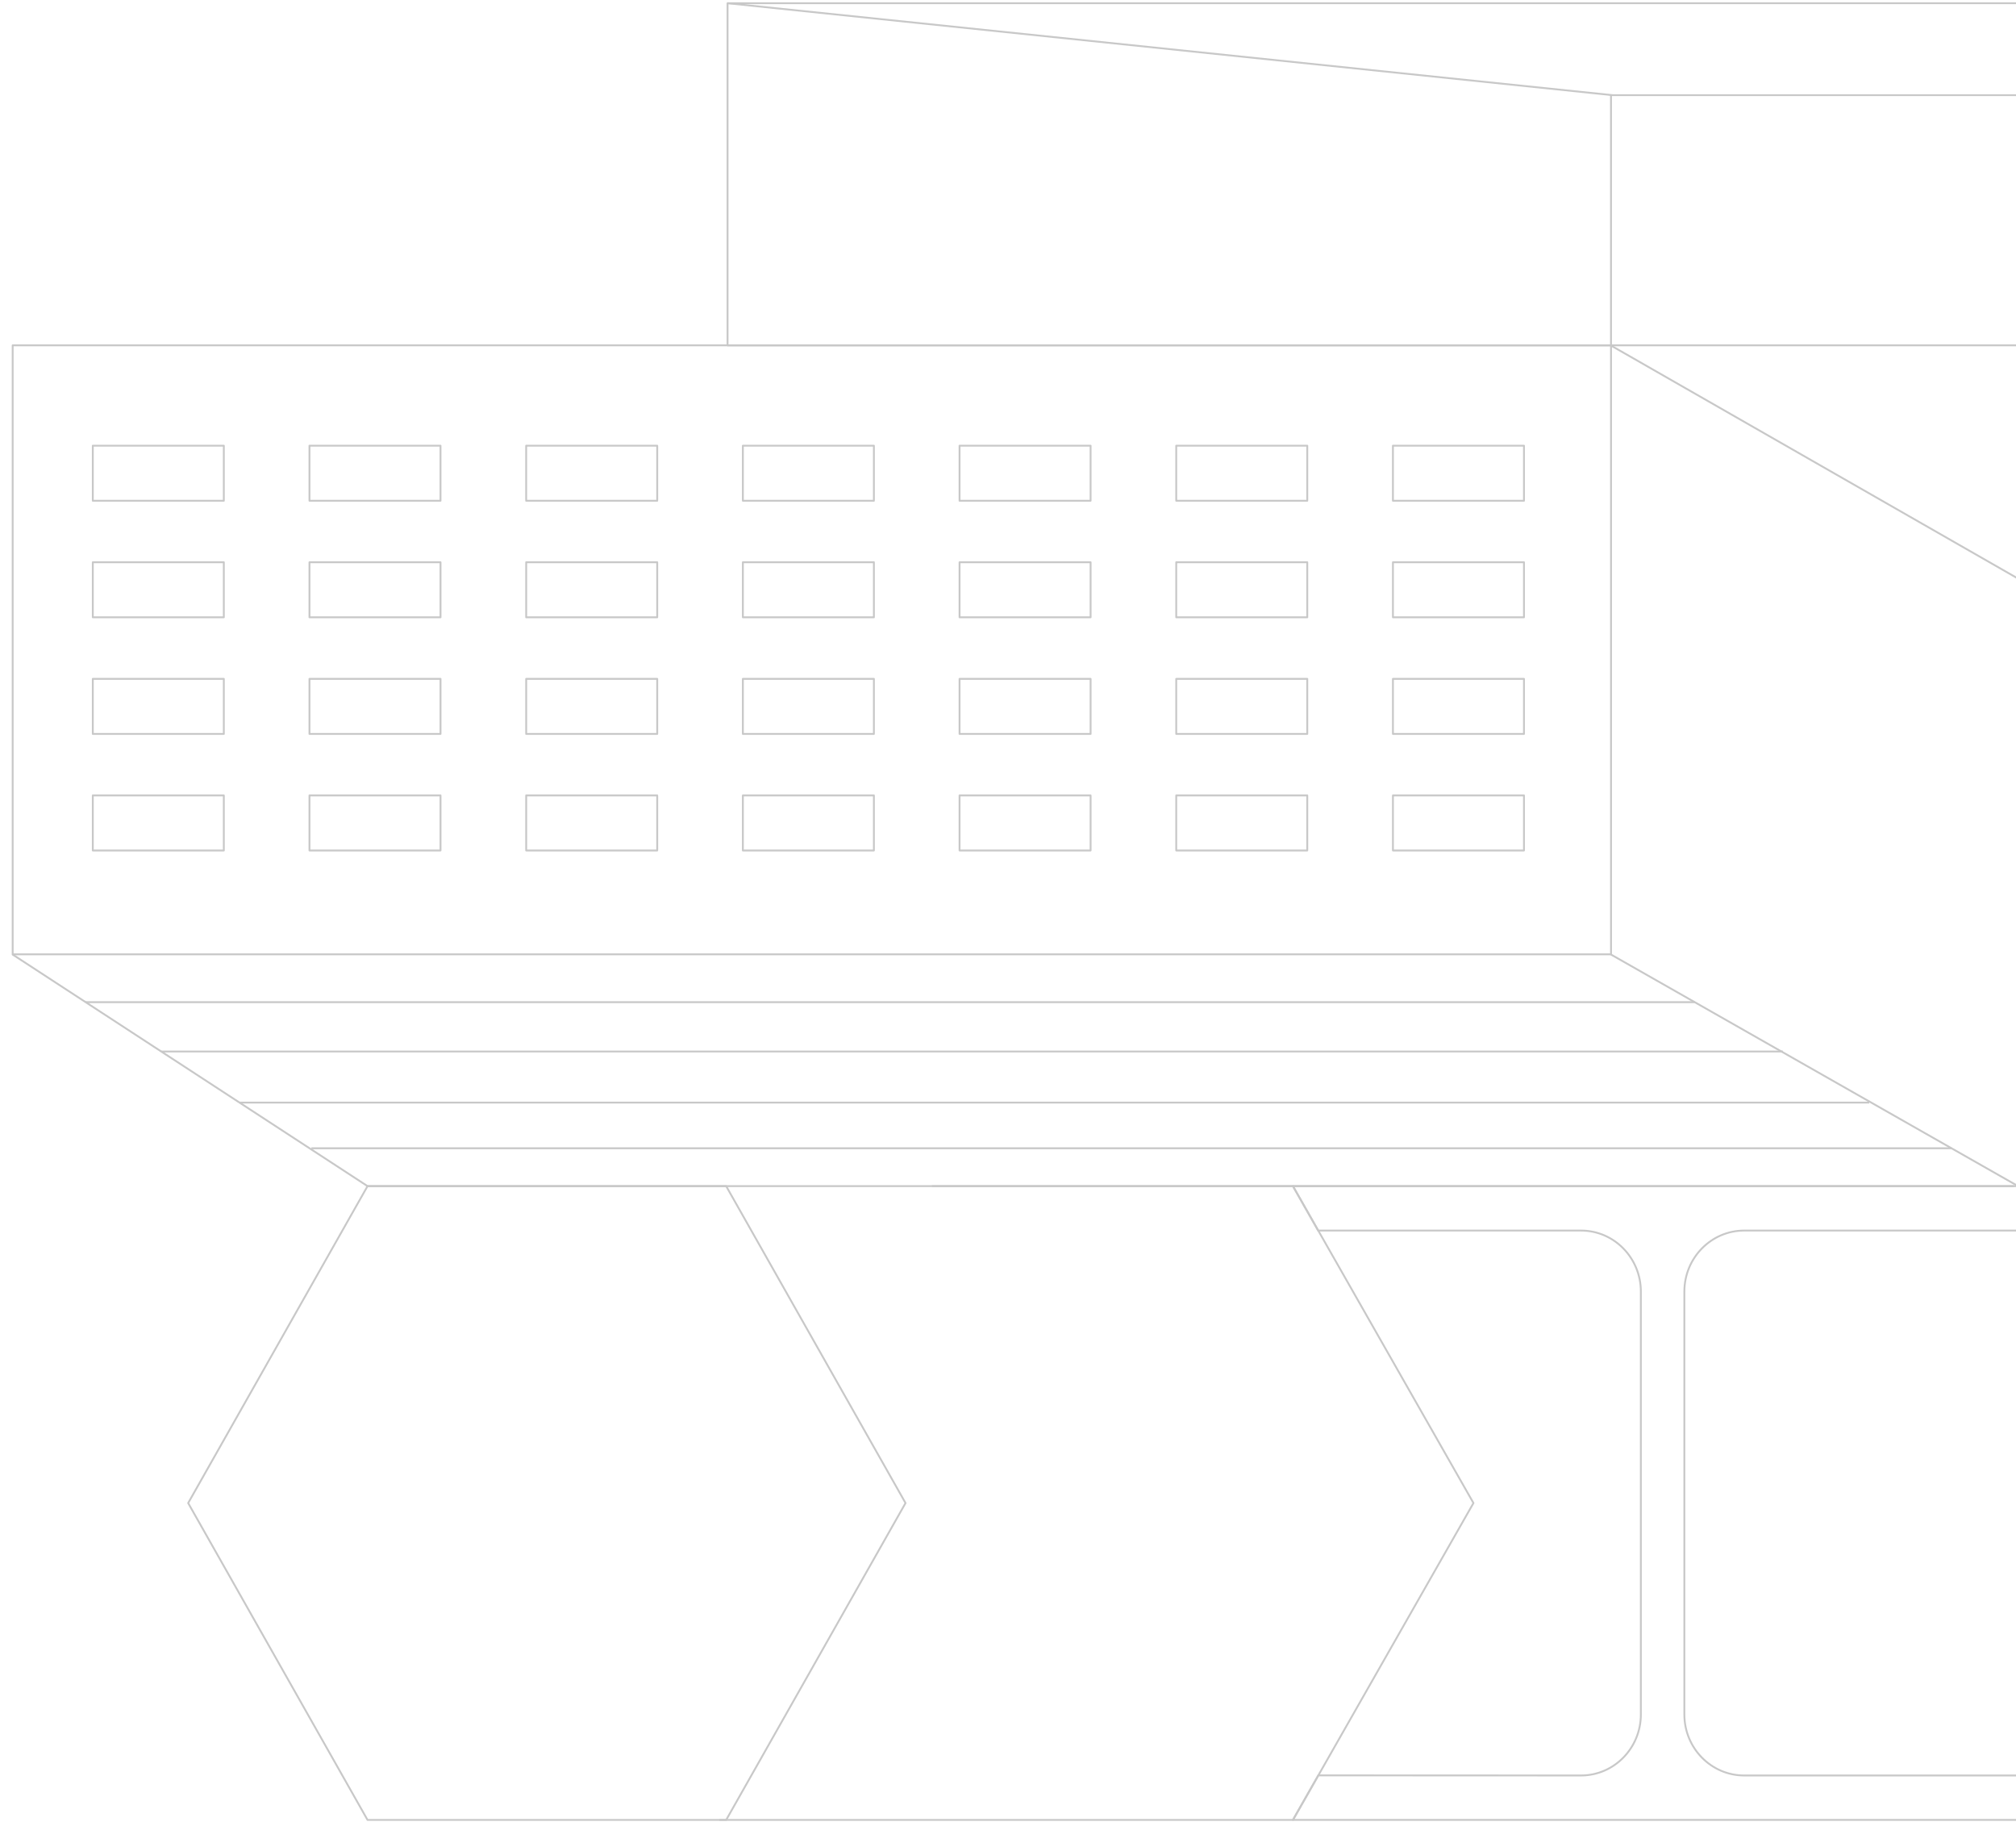 <svg width="159" height="144" viewBox="0 0 159 144" fill="none" xmlns="http://www.w3.org/2000/svg">
<path d="M159.12 97.037V93.535H101.975L103.961 97.037H124.691C127.3 97.037 129.413 99.193 129.413 101.852V135.192C129.413 137.851 127.3 140.007 124.691 140.007L103.975 139.998L101.975 143.509H159.12V140.007H137.566C134.958 140.007 132.844 137.851 132.844 135.192V101.852C132.844 99.193 134.958 97.037 137.566 97.037H159.12Z" stroke="#C8C8C8" stroke-width="0.147" stroke-linejoin="round"/>
<path d="M159.163 93.533L127.06 75.272V27.25L159.163 45.627" stroke="#C8C8C8" stroke-width="0.147" stroke-linejoin="round"/>
<path d="M158.826 93.533H28.987L1 75.272V27.23H127.059" stroke="#C8C8C8" stroke-width="0.147" stroke-linejoin="round"/>
<path d="M1 75.254H127.059" stroke="#C8C8C8" stroke-width="0.147" stroke-linejoin="round"/>
<path d="M120.194 39.487V35.145H109.859V39.487H120.194Z" stroke="#C8C8C8" stroke-width="0.147" stroke-linejoin="round"/>
<path d="M120.194 48.678V44.336H109.86V48.678H120.194Z" stroke="#C8C8C8" stroke-width="0.147" stroke-linejoin="round"/>
<path d="M120.194 57.874V53.531H109.86V57.874H120.194Z" stroke="#C8C8C8" stroke-width="0.147" stroke-linejoin="round"/>
<path d="M120.194 67.065V62.723H109.86V67.065H120.194Z" stroke="#C8C8C8" stroke-width="0.147" stroke-linejoin="round"/>
<path d="M103.103 39.487V35.145H92.769V39.487H103.103Z" stroke="#C8C8C8" stroke-width="0.147" stroke-linejoin="round"/>
<path d="M103.103 48.678V44.336H92.769V48.678H103.103Z" stroke="#C8C8C8" stroke-width="0.147" stroke-linejoin="round"/>
<path d="M103.103 57.874V53.531H92.769V57.874H103.103Z" stroke="#C8C8C8" stroke-width="0.147" stroke-linejoin="round"/>
<path d="M103.103 67.065V62.723H92.769V67.065H103.103Z" stroke="#C8C8C8" stroke-width="0.147" stroke-linejoin="round"/>
<path d="M86.013 39.487V35.145H75.679V39.487H86.013Z" stroke="#C8C8C8" stroke-width="0.147" stroke-linejoin="round"/>
<path d="M86.014 48.678V44.336H75.679V48.678H86.014Z" stroke="#C8C8C8" stroke-width="0.147" stroke-linejoin="round"/>
<path d="M86.014 57.874V53.531H75.679V57.874H86.014Z" stroke="#C8C8C8" stroke-width="0.147" stroke-linejoin="round"/>
<path d="M86.014 67.065V62.723H75.679V67.065H86.014Z" stroke="#C8C8C8" stroke-width="0.147" stroke-linejoin="round"/>
<path d="M68.923 39.487V35.145H58.589V39.487H68.923Z" stroke="#C8C8C8" stroke-width="0.147" stroke-linejoin="round"/>
<path d="M68.923 48.678V44.336H58.589V48.678H68.923Z" stroke="#C8C8C8" stroke-width="0.147" stroke-linejoin="round"/>
<path d="M68.923 57.874V53.531H58.589V57.874H68.923Z" stroke="#C8C8C8" stroke-width="0.147" stroke-linejoin="round"/>
<path d="M68.923 67.065V62.723H58.589V67.065H68.923Z" stroke="#C8C8C8" stroke-width="0.147" stroke-linejoin="round"/>
<path d="M51.834 39.487V35.145H41.499V39.487H51.834Z" stroke="#C8C8C8" stroke-width="0.147" stroke-linejoin="round"/>
<path d="M51.834 48.678V44.336H41.5V48.678H51.834Z" stroke="#C8C8C8" stroke-width="0.147" stroke-linejoin="round"/>
<path d="M51.834 57.874V53.531H41.5V57.874H51.834Z" stroke="#C8C8C8" stroke-width="0.147" stroke-linejoin="round"/>
<path d="M51.834 67.065V62.723H41.5V67.065H51.834Z" stroke="#C8C8C8" stroke-width="0.147" stroke-linejoin="round"/>
<path d="M34.742 39.487V35.145H24.408V39.487H34.742Z" stroke="#C8C8C8" stroke-width="0.147" stroke-linejoin="round"/>
<path d="M34.743 48.678V44.336H24.408V48.678H34.743Z" stroke="#C8C8C8" stroke-width="0.147" stroke-linejoin="round"/>
<path d="M34.743 57.874V53.531H24.408V57.874H34.743Z" stroke="#C8C8C8" stroke-width="0.147" stroke-linejoin="round"/>
<path d="M34.743 67.065V62.723H24.408V67.065H34.743Z" stroke="#C8C8C8" stroke-width="0.147" stroke-linejoin="round"/>
<path d="M17.653 39.487V35.145H7.319V39.487H17.653Z" stroke="#C8C8C8" stroke-width="0.147" stroke-linejoin="round"/>
<path d="M17.653 48.678V44.336H7.319V48.678H17.653Z" stroke="#C8C8C8" stroke-width="0.147" stroke-linejoin="round"/>
<path d="M17.653 57.874V53.531H7.319V57.874H17.653Z" stroke="#C8C8C8" stroke-width="0.147" stroke-linejoin="round"/>
<path d="M17.653 67.065V62.723H7.319V67.065H17.653Z" stroke="#C8C8C8" stroke-width="0.147" stroke-linejoin="round"/>
<path d="M153.915 90.547H24.557" stroke="#C8C8C8" stroke-width="0.147" stroke-linejoin="round"/>
<path d="M147.425 86.946H18.898" stroke="#C8C8C8" stroke-width="0.147" stroke-linejoin="round"/>
<path d="M140.618 82.918H12.709" stroke="#C8C8C8" stroke-width="0.147" stroke-linejoin="round"/>
<path d="M133.65 79.027H6.745" stroke="#C8C8C8" stroke-width="0.147" stroke-linejoin="round"/>
<path d="M57.273 93.535H28.986L14.841 118.524L28.986 143.512H57.273L71.418 118.524L57.273 93.535Z" stroke="#C8C8C8" stroke-width="0.147" stroke-linejoin="round"/>
<path d="M56.736 143.512H101.974L116.21 118.524L101.974 93.535H73.5" stroke="#C8C8C8" stroke-width="0.147" stroke-linejoin="round"/>
<path d="M57.381 0.254L127.186 7.505H159.08V27.231H57.381V0.254Z" stroke="#C8C8C8" stroke-width="0.147" stroke-linejoin="round"/>
<path d="M159.08 0.254V7.505" stroke="#C8C8C8" stroke-width="0.147" stroke-linejoin="round"/>
<path d="M57.381 0.254H159.08" stroke="#C8C8C8" stroke-width="0.147" stroke-linejoin="round"/>
<path d="M127.058 27.227V7.5" stroke="#C8C8C8" stroke-width="0.147" stroke-linejoin="round"/>
</svg>
